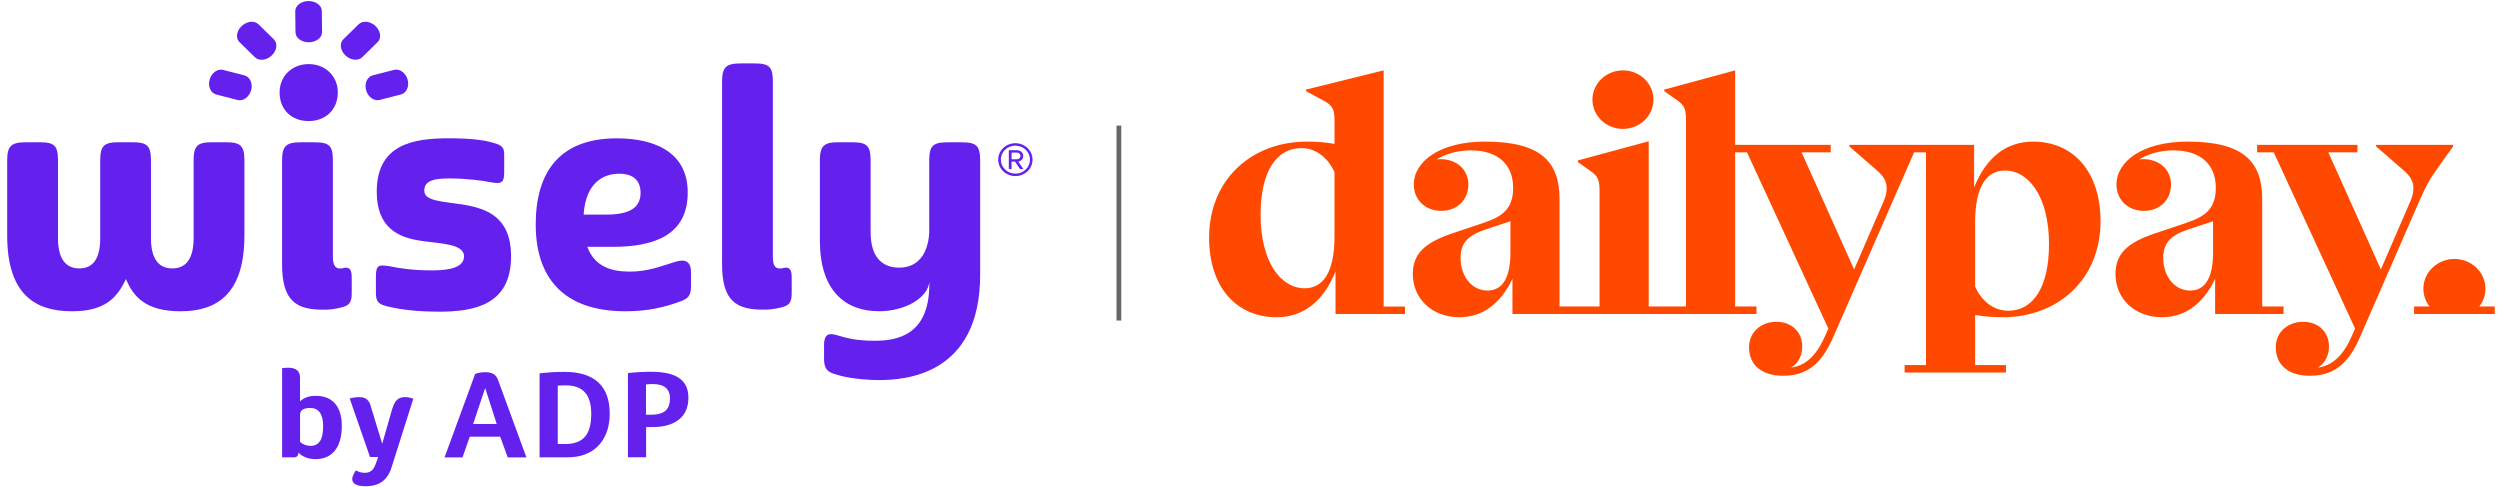 <svg xmlns="http://www.w3.org/2000/svg" width="236" height="46" viewBox="0 0 236 46" fill="none"><g clip-path="url(#clip0_441_161)"><path d="M208.914 23.805C208.914 26.169 208.21 27.428 206.739 27.428C205.299 27.428 204.21 26.107 204.21 24.358C204.21 22.977 204.851 22.239 206.579 21.656L208.914 20.888V23.805ZM215.569 29.639V28.933H213.553V18.8C213.553 15.301 211.826 13.367 206.515 13.367C202.258 13.367 199.795 15.24 199.795 17.419C199.795 18.862 200.883 19.906 202.387 19.906C203.891 19.906 204.946 18.861 204.946 17.419C204.946 16.007 203.827 15.024 202.324 15.024C202.195 15.024 202.067 15.024 201.94 15.055C202.771 14.534 203.923 14.195 205.171 14.195C207.795 14.195 209.171 15.577 209.171 17.726C209.171 19.629 208.243 20.397 206.548 20.981L203.443 22.025C200.755 22.916 199.7 24.021 199.7 25.863C199.7 28.227 201.555 29.946 204.083 29.946C206.258 29.946 207.955 28.718 209.107 26.324V29.639H215.569Z" fill="#FF4900"></path><path d="M229.905 16.16L231.568 13.828V13.674H224.304V13.828L226.96 16.131C227.601 16.714 227.824 17.175 227.824 17.758C227.824 18.126 227.76 18.464 227.569 18.925L224.753 25.434L219.793 14.381H222.545V13.675H213.073V14.381H214.641L222.32 31.021L222.033 31.666C221.168 33.662 220.113 34.521 218.801 34.705C219.472 34.306 219.857 33.569 219.857 32.709C219.857 31.328 218.833 30.376 217.426 30.376C215.922 30.376 214.834 31.39 214.834 32.771C214.834 34.521 216.114 35.473 218.034 35.473C220.209 35.473 221.649 34.459 222.769 31.85L228.369 19.017C229.04 17.481 229.297 17.051 229.905 16.16Z" fill="#FF4900"></path><path d="M234.046 28.933C234.41 28.465 234.626 27.885 234.626 27.255C234.626 25.703 233.314 24.445 231.696 24.445C230.079 24.445 228.767 25.703 228.767 27.255C228.767 27.885 228.984 28.464 229.347 28.933H227.889V29.639H235.505V28.933H234.046Z" fill="#FF4900"></path><path d="M189.587 29.332C188.403 29.332 187.187 28.657 186.451 27.06V20.981C186.451 17.542 187.571 16.099 189.267 16.099C191.538 16.099 193.426 18.616 193.426 23.037C193.426 27.183 191.891 29.332 189.587 29.332ZM142.584 23.805C142.584 26.169 141.88 27.428 140.408 27.428C138.968 27.428 137.88 26.107 137.88 24.358C137.88 22.977 138.52 22.239 140.247 21.656L142.584 20.888V23.805ZM191.923 13.367C189.363 13.367 187.475 14.902 186.356 17.695V13.674H174.58V13.827L177.236 16.13C177.876 16.714 178.099 17.175 178.099 17.757C178.099 18.125 178.035 18.525 177.812 19.016L175.028 25.433L170.069 14.38H172.821V13.674H163.797V6.643L157.11 8.454V8.608L158.326 9.468C159.03 9.96 159.157 10.297 159.157 11.433V28.933H155.638V13.336L148.95 15.147V15.301L150.166 16.16C150.87 16.652 150.998 16.989 150.998 18.125V28.932H147.222V18.8C147.222 15.301 145.494 13.367 140.182 13.367C135.927 13.367 133.463 15.24 133.463 17.419C133.463 18.862 134.552 19.905 136.055 19.905C137.558 19.905 138.615 18.861 138.615 17.419C138.615 16.007 137.495 15.024 135.991 15.024C135.864 15.024 135.736 15.024 135.607 15.055C136.44 14.534 137.591 14.195 138.839 14.195C141.463 14.195 142.839 15.577 142.839 17.726C142.839 19.629 141.911 20.397 140.215 20.981L137.112 22.025C134.424 22.916 133.368 24.021 133.368 25.863C133.368 28.227 135.223 29.946 137.75 29.946C139.927 29.946 141.623 28.718 142.775 26.324V29.639H165.813V28.933H163.797V14.38H164.917L172.596 31.02L172.309 31.665C171.445 33.661 170.389 34.52 169.077 34.705C169.749 34.306 170.134 33.569 170.134 32.709C170.134 31.328 169.109 30.376 167.701 30.376C166.197 30.376 165.109 31.39 165.109 32.771C165.109 34.521 166.389 35.473 168.309 35.473C170.484 35.473 171.893 34.459 173.045 31.85L180.692 14.381H181.812V34.461H179.796V35.167H189.363V34.461H186.452V29.732C187.315 29.885 188.149 29.947 189.043 29.947C194.323 29.947 198.291 26.325 198.291 20.89C198.291 16.191 195.699 13.367 191.923 13.367Z" fill="#FF4900"></path><path d="M153.207 12.169C154.797 12.169 156.086 10.932 156.086 9.406C156.086 7.88 154.796 6.643 153.207 6.643C151.616 6.643 150.327 7.88 150.327 9.406C150.326 10.932 151.616 12.169 153.207 12.169Z" fill="#FF4900"></path><path d="M125.976 22.331C125.976 25.77 124.856 27.213 123.16 27.213C120.887 27.213 119 24.696 119 20.275C119 16.129 120.536 13.981 122.84 13.981C124.024 13.981 125.24 14.656 125.976 16.253V22.331ZM130.616 6.642L123.289 8.454V8.608L124.888 9.468C125.817 9.959 125.977 10.297 125.977 11.433V13.582C125.113 13.428 124.282 13.368 123.385 13.368C118.106 13.368 114.139 16.99 114.139 22.425C114.139 27.123 116.73 29.947 120.506 29.947C123.067 29.947 124.954 28.412 126.073 25.619V29.64H132.634V28.934H130.618V6.642H130.616Z" fill="#FF4900"></path><path d="M105.848 11.856H105.398V30.259H105.848V11.856Z" fill="black" fill-opacity="0.6"></path><path d="M20.415 8.923C19.89 8.785 19.608 8.157 19.787 7.516C19.966 6.876 20.536 6.463 21.065 6.601L23.077 7.117C23.602 7.254 23.884 7.882 23.705 8.523C23.526 9.163 22.956 9.576 22.427 9.439L20.415 8.923ZM22.611 3.978L24.068 5.405C24.449 5.779 25.157 5.706 25.65 5.238C26.143 4.773 26.237 4.094 25.856 3.72L24.4 2.292C24.018 1.918 23.31 1.991 22.813 2.46C22.32 2.924 22.226 3.604 22.607 3.978M27.869 1.067L27.896 3.062C27.905 3.586 28.47 3.999 29.164 3.991C29.859 3.982 30.411 3.548 30.406 3.027L30.379 1.028C30.37 0.508 29.805 0.091 29.111 0.099C28.42 0.108 27.864 0.542 27.873 1.062M38.479 7.512C38.3 6.872 37.73 6.459 37.201 6.596L35.189 7.112C34.664 7.25 34.382 7.878 34.561 8.518C34.74 9.159 35.31 9.572 35.839 9.434L37.851 8.918C38.376 8.781 38.658 8.153 38.479 7.512ZM35.449 2.456C34.956 1.991 34.243 1.918 33.862 2.288L32.405 3.715C32.024 4.09 32.118 4.769 32.611 5.233C33.104 5.698 33.813 5.771 34.194 5.401L35.651 3.973C36.032 3.599 35.937 2.92 35.444 2.456M21.334 13.429C22.728 13.429 23.073 13.764 23.073 15.17V22.222C23.073 27.713 20.518 29.385 17.039 29.385C13.866 29.385 12.593 28.087 11.893 26.341C11.042 28.121 9.921 29.385 6.788 29.385C3.346 29.385 0.678 27.825 0.678 22.222V15.17C0.678 13.76 1.064 13.429 2.458 13.429H3.735C5.165 13.429 5.475 13.764 5.475 15.17V22.48C5.475 24.333 6.134 25.339 7.487 25.339C8.841 25.339 9.46 24.337 9.46 22.48V15.17C9.46 13.76 9.809 13.429 11.199 13.429H12.512C13.906 13.429 14.251 13.764 14.251 15.17V22.48C14.251 24.333 14.91 25.339 16.264 25.339C17.618 25.339 18.277 24.337 18.277 22.48V15.17C18.277 13.76 18.626 13.429 20.016 13.429H21.329M32.585 25.266C32.97 25.266 33.203 25.378 33.203 26.229V27.674C33.203 28.564 32.97 28.826 32.275 29.011C31.54 29.196 31.114 29.235 30.496 29.235C28.057 29.235 26.627 28.491 26.627 24.969V15.175C26.627 13.764 27.013 13.433 28.407 13.433H29.684C31.114 13.433 31.424 13.768 31.424 15.175V24.23C31.424 24.974 31.616 25.343 32.082 25.343C32.432 25.343 32.316 25.305 32.585 25.27M29.142 11.429C27.555 11.429 26.394 10.389 26.394 8.72C26.394 7.198 27.555 6.05 29.142 6.05C30.729 6.05 31.89 7.198 31.89 8.72C31.89 10.389 30.688 11.429 29.142 11.429ZM43.84 19.332C45.929 19.702 48.246 20.48 48.246 24.191C48.246 28.753 44.844 29.424 41.401 29.424C39.739 29.424 38.116 29.278 36.798 28.977C35.713 28.753 35.485 28.495 35.485 27.64V26.156C35.485 24.969 35.758 25.008 36.686 25.116C37.771 25.339 38.968 25.524 40.787 25.524C42.607 25.524 43.804 25.189 43.804 24.187C43.804 23 41.523 23 39.819 22.742C37.614 22.445 35.565 21.517 35.565 18.103C35.565 13.614 39.008 13.055 42.374 13.055C44.306 13.055 45.7 13.201 46.628 13.502C47.323 13.687 47.596 13.91 47.596 14.542V16.288C47.596 17.29 47.287 17.363 46.395 17.217C45.507 17.032 43.956 16.847 42.45 16.847C41.097 16.847 40.052 16.993 40.052 17.995C40.052 18.997 41.715 18.997 43.844 19.332M63.76 24.712C64.612 24.453 65.23 24.6 65.23 25.713V26.973C65.23 27.863 65.037 28.198 64.11 28.495C62.796 28.977 61.209 29.385 59.044 29.385C53.127 29.385 50.572 26.156 50.572 21.186C50.572 16.215 52.854 13.059 58.229 13.059C61.438 13.059 64.921 14.134 64.921 18.18C64.921 22.226 61.711 23.301 57.843 23.301H55.445C56.104 25.12 57.65 25.64 59.43 25.64C61.209 25.64 62.406 25.12 63.76 24.712ZM58.462 16.4C56.835 16.4 55.288 17.363 55.095 20.257H57.22C59.349 20.257 60.47 19.663 60.47 18.214C60.47 16.843 59.542 16.396 58.457 16.396M74.119 25.262C74.504 25.262 74.737 25.374 74.737 26.225V27.67C74.737 28.56 74.504 28.822 73.81 29.007C73.075 29.192 72.649 29.23 72.03 29.23C69.592 29.23 68.162 28.487 68.162 24.965V7.731C68.162 6.321 68.552 5.986 69.941 5.986H71.219C72.649 5.986 72.958 6.321 72.958 7.731V24.23C72.958 24.974 73.115 25.343 73.617 25.343C73.966 25.343 73.85 25.305 74.119 25.27M90.789 13.433C92.183 13.433 92.528 13.768 92.528 15.175V25.933C92.528 35.392 85.486 35.878 82.972 35.878C81.658 35.878 79.955 35.693 78.951 35.358C78.063 35.134 77.79 34.764 77.79 33.874V32.576C77.79 31.389 78.409 31.462 79.027 31.647C80.031 31.944 80.883 32.167 82.546 32.167C84.594 32.167 87.728 31.72 87.728 26.823V26.599C87.611 28.044 85.563 29.381 82.967 29.381C79.798 29.381 77.396 27.45 77.396 22.703V15.17C77.396 13.76 77.781 13.429 79.135 13.429H80.448C81.842 13.429 82.187 13.764 82.187 15.17V21.925C82.187 24.226 83.232 25.266 84.895 25.266C86.558 25.266 87.602 24.079 87.719 21.964V15.175C87.719 13.764 88.068 13.433 89.458 13.433H90.771M94.232 15.071C94.232 15.931 94.957 16.623 95.854 16.623C96.751 16.623 97.472 15.927 97.472 15.071C97.472 14.216 96.755 13.519 95.854 13.519C94.953 13.519 94.232 14.207 94.232 15.071ZM94.478 15.071C94.478 14.336 95.088 13.751 95.854 13.751C96.621 13.751 97.23 14.336 97.23 15.071C97.23 15.806 96.611 16.391 95.854 16.391C95.096 16.391 94.478 15.798 94.478 15.071ZM96.298 15.966H96.617L96.119 15.252C96.227 15.252 96.594 15.119 96.594 14.723C96.594 14.392 96.316 14.181 95.989 14.181H95.231V15.961H95.492V15.256H95.814L96.294 15.961L96.298 15.966ZM95.993 14.405C96.168 14.405 96.329 14.53 96.329 14.727C96.329 14.912 96.168 15.037 95.993 15.037H95.496V14.405H95.993ZM28.326 35.667C28.326 35.031 27.954 34.713 27.206 34.713C27.098 34.713 26.977 34.717 26.852 34.73C26.721 34.743 26.65 34.752 26.632 34.76V43.175H27.726C28.026 43.175 28.174 43.02 28.174 42.71C28.304 42.887 28.519 43.033 28.806 43.158C29.093 43.282 29.42 43.343 29.779 43.343C30.567 43.343 31.177 43.076 31.612 42.538C32.047 42.001 32.266 41.223 32.266 40.204C32.266 39.279 32.051 38.578 31.625 38.092C31.199 37.607 30.59 37.366 29.801 37.366C29.178 37.366 28.685 37.542 28.322 37.89V35.672L28.326 35.667ZM30.505 40.225C30.505 40.861 30.406 41.33 30.213 41.636C30.016 41.937 29.72 42.091 29.326 42.091C29.133 42.091 28.949 42.057 28.77 41.988C28.591 41.919 28.443 41.829 28.326 41.721V39.133C28.326 38.935 28.407 38.78 28.568 38.673C28.73 38.566 28.958 38.51 29.259 38.51C30.088 38.51 30.505 39.081 30.505 40.23M39.017 37.641C38.752 37.538 38.488 37.486 38.219 37.486C37.914 37.486 37.668 37.572 37.479 37.748C37.291 37.925 37.134 38.234 37 38.681L36.081 41.894L34.96 38.217C34.893 37.985 34.772 37.809 34.597 37.68C34.422 37.551 34.212 37.49 33.961 37.49C33.589 37.49 33.27 37.533 33.015 37.624L34.929 43.14H35.7L35.489 43.738C35.373 44.065 35.234 44.297 35.072 44.43C34.911 44.564 34.696 44.633 34.431 44.633C34.274 44.633 34.122 44.611 33.97 44.568C33.822 44.525 33.696 44.465 33.598 44.396C33.364 44.761 33.248 45.037 33.248 45.221C33.248 45.445 33.36 45.613 33.58 45.729C33.799 45.845 34.118 45.901 34.53 45.901C35.776 45.901 36.578 45.325 36.946 44.172L39.012 37.654L39.017 37.641ZM49.694 43.179L47.018 35.874C46.852 35.379 46.462 35.134 45.848 35.134C45.449 35.134 45.117 35.19 44.853 35.302L41.966 43.179H43.661L44.346 41.223H47.22L47.928 43.179H49.694ZM46.892 40.027H44.665L45.799 36.626L46.892 40.027ZM57.556 39.047C57.556 37.744 57.198 36.76 56.48 36.097C55.763 35.435 54.696 35.104 53.276 35.104C52.487 35.104 51.707 35.151 50.936 35.246V43.17H53.585C54.396 43.17 55.1 43.007 55.696 42.68C56.288 42.353 56.745 41.876 57.072 41.249C57.395 40.621 57.556 39.885 57.556 39.038M55.813 39.064C55.813 40.057 55.615 40.784 55.216 41.236C54.818 41.691 54.19 41.915 53.338 41.915H52.652V36.411C52.917 36.385 53.168 36.377 53.401 36.377C54.212 36.377 54.818 36.596 55.216 37.039C55.615 37.482 55.813 38.157 55.813 39.06M64.984 37.521C64.984 36.699 64.692 36.093 64.114 35.693C63.536 35.293 62.653 35.096 61.478 35.096C60.725 35.096 59.99 35.134 59.278 35.216V43.166H60.994V40.315H61.59C62.675 40.315 63.513 40.075 64.105 39.597C64.692 39.12 64.988 38.428 64.988 37.521M63.244 37.602C63.244 38.144 63.101 38.54 62.81 38.785C62.518 39.03 62.048 39.154 61.393 39.154H60.981V36.291C61.174 36.265 61.398 36.257 61.653 36.257C62.169 36.257 62.563 36.368 62.837 36.596C63.11 36.824 63.249 37.159 63.249 37.607" fill="#6420ED"></path></g><defs><clipPath id="clip0_441_161"><rect width="236" height="46" fill="white"></rect></clipPath></defs></svg>